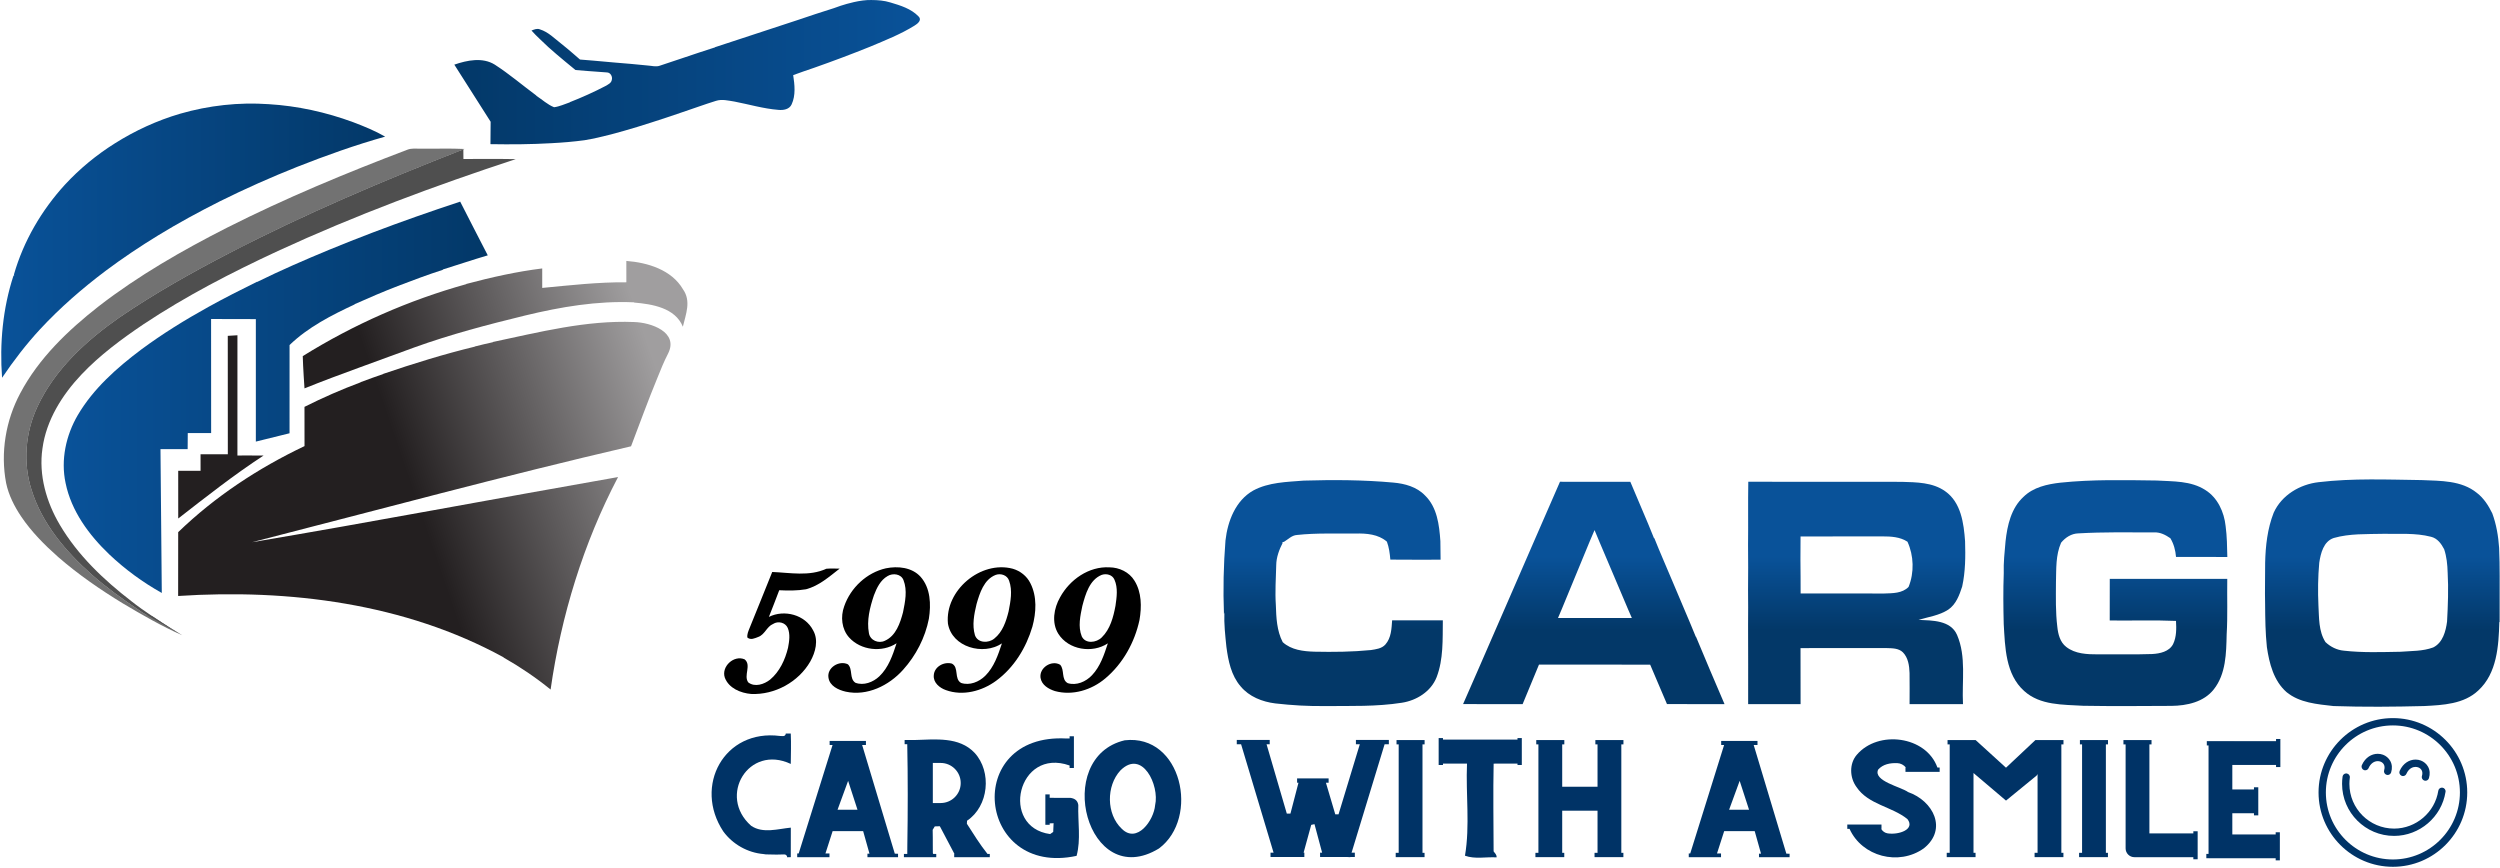 <svg width="1000" height="347" viewBox="0 0 1000 347" fill="none" xmlns="http://www.w3.org/2000/svg">
<path d="M63.262 94.154C71.295 89.237 79.571 84.744 87.979 80.51C98.083 75.488 108.4 70.904 118.885 66.733C130.417 62.184 142.118 58.01 154.06 54.648C149.99 52.312 145.634 50.529 141.256 48.873C130.41 44.87 118.99 42.355 107.444 41.665C95.54 40.839 83.5 42.173 72.041 45.49C62.831 48.19 54.037 52.242 45.923 57.358C38.583 61.97 31.845 67.518 25.965 73.881C16.621 84.107 9.407 96.445 5.586 109.77L5.67 110.208L5.4 110.236C1.103 123.344 -0.185 137.373 0.827 151.101C5.442 144.255 10.485 137.692 16.099 131.626C24.067 123.05 32.934 115.345 42.284 108.31C49.04 103.253 56.065 98.556 63.262 94.154Z" fill="url(#paint0_linear_119_384)"/>
<path d="M195.107 102.139C191.364 95.009 187.778 87.802 184.076 80.654C178.108 82.629 172.148 84.636 166.222 86.737C160.458 88.768 154.725 90.873 149.017 93.041C143.238 95.233 137.491 97.52 131.772 99.866C122.019 103.908 112.315 108.11 102.842 112.782L102.803 112.708C96.275 115.93 89.783 119.208 83.416 122.738C74.093 127.897 65.006 133.504 56.44 139.849C46.728 147.158 37.367 155.426 31.137 165.999C26.378 174.121 24.245 183.951 26.238 193.242C28.524 204.434 35.588 213.992 43.703 221.752C50.024 227.741 57.115 232.927 64.715 237.186C64.564 218.005 64.193 179.64 64.193 179.64H75.06L75.106 173.234L84.456 173.224L84.435 127.603L102.338 127.645V176.642L115.817 173.308C115.817 173.308 115.835 149.774 115.824 138.011C123.262 130.842 132.602 126.083 141.879 121.751L141.848 121.677C147.549 119.124 153.289 116.662 159.12 114.41C165.105 112.12 171.115 109.865 177.215 107.889L177.103 107.805C183.109 105.942 189.066 103.911 195.107 102.139Z" fill="url(#paint1_linear_119_384)"/>
<path d="M273.211 115.741C268.661 107.914 259.059 105.021 250.535 104.37C250.566 107.214 250.552 110.068 250.542 112.918C239.29 112.817 228.076 114.106 216.89 115.17C216.901 112.568 216.897 109.973 216.89 107.375C206.608 108.649 196.48 110.926 186.478 113.591L186.527 113.657C163.508 120.066 141.386 129.812 121.105 142.444C121.193 146.755 121.799 155.353 121.799 155.353C121.799 155.353 126.6 153.444 127.115 153.245C128.964 152.523 130.816 151.812 132.676 151.112C136.388 149.708 140.114 148.338 143.841 146.98C151.132 144.325 158.402 141.614 165.701 138.981C180.22 133.742 195.062 129.861 210.044 126.202C224.294 122.756 238.915 120.266 253.627 120.928L253.648 121.022C260.88 121.642 270.08 123.116 273.144 130.688C274.338 125.676 276.534 120.451 273.211 115.741Z" fill="url(#paint2_linear_119_384)"/>
<path d="M253.652 128.814C234.537 128.026 215.703 132.863 197.135 136.796L197.167 136.88C194.736 137.384 192.334 138.007 189.924 138.596L189.945 138.652C177.545 141.656 165.34 145.449 153.265 149.557L153.296 149.606C150.246 150.608 147.255 151.781 144.24 152.867L144.261 152.923C136.605 155.784 129.097 159.069 121.792 162.742C121.809 167.974 121.774 173.207 121.809 178.442C103.346 187.222 86.004 198.625 71.278 212.864C71.232 221.374 71.278 229.88 71.257 238.394C115.6 235.487 162.041 241.346 201.436 262.929L201.453 263.024C208.051 266.768 214.351 271.033 220.242 275.817C224.451 246.291 233.354 217.259 247.222 190.822C198.319 199.405 149.073 208.739 100.779 216.895C151.286 203.948 201.621 190.311 252.415 178.519C255.907 169.379 259.227 160.172 262.967 151.133C264.28 147.852 265.601 144.574 267.229 141.436C271.586 132.831 260.365 128.982 253.652 128.814Z" fill="url(#paint3_linear_119_384)"/>
<path d="M105.422 182.223C101.937 182.173 98.45 182.212 94.969 182.202C94.98 166.168 94.969 150.138 94.976 134.104C93.685 134.179 92.401 134.257 91.11 134.336C91.139 150.127 91.1 165.919 91.132 181.715C87.494 181.722 83.853 181.722 80.219 181.715C80.212 183.913 80.212 186.111 80.226 188.309C77.244 188.316 74.267 188.302 71.285 188.316C71.307 194.675 71.292 201.038 71.292 207.398C82.448 198.719 93.571 189.948 105.422 182.223Z" fill="url(#paint4_linear_119_384)"/>
<path d="M342.178 273.112C339.643 271.473 341.209 267.696 339.166 265.728C335.695 264.023 330.718 267.038 331.386 271.068C331.863 274.395 335.35 275.991 338.268 276.66C346.837 278.551 355.57 274.242 361.22 267.932C366.389 262.203 370.063 255.081 371.552 247.5C372.445 241.815 372.253 235.219 368.212 230.697C364.768 226.903 359.123 226.366 354.366 227.32C346.678 229.046 340.218 235.126 337.672 242.538C336.166 246.655 336.642 251.639 339.643 254.988C344.308 260.169 352.822 261.117 358.625 257.313C357.087 262.044 355.422 267.027 351.721 270.547C349.246 272.888 345.485 274.335 342.178 273.112ZM353.982 256.288C351.436 257.559 348.053 256.172 347.571 253.272C346.618 248.179 347.954 242.96 349.564 238.141C350.686 235.176 352.186 232.04 355.044 230.422C357.141 229.14 360.437 229.54 361.396 232.051C363.016 236.157 362.053 240.735 361.204 244.917C360.065 249.232 358.384 254.319 353.982 256.288Z" fill="black"/>
<path d="M412.959 250.657C414.492 245.015 414.881 238.616 412.144 233.271C410.754 230.447 408.105 228.364 405.1 227.492C392.254 224.076 377.892 236.193 379.173 249.429C380.749 258.908 393.338 262.341 400.765 257.357C399.243 261.984 397.618 266.836 394.071 270.345C391.603 272.774 387.87 274.299 384.46 273.186C381.537 271.574 383.699 266.99 380.765 265.444C377.624 264.55 373.688 266.666 373.513 270.126C373.245 273.048 375.839 275.159 378.341 276.037C385.106 278.509 392.796 276.47 398.455 272.308C405.598 267.056 410.469 259.1 412.959 250.657ZM397.722 255.427C395.401 257.351 391.104 257.291 389.977 254.072C388.773 250.01 389.659 245.667 390.617 241.637C391.887 237.185 393.584 231.768 398.307 229.948C400.36 229.23 402.927 230.085 403.638 232.273C405.072 236.231 404.219 240.552 403.441 244.56C402.456 248.524 401.044 252.79 397.722 255.427Z" fill="black"/>
<path d="M427.105 273.264C424.389 271.788 425.933 267.93 424.059 265.9C420.668 263.897 415.623 267.053 416.212 271.14C416.682 274.038 419.458 275.634 421.985 276.43C429.012 278.362 436.638 276.013 442.136 271.354C449.136 265.472 453.867 256.973 455.795 248.007C456.702 242.75 456.691 236.895 453.78 232.264C451.69 228.818 447.677 226.963 443.783 226.936C435.579 226.47 427.91 231.819 424.027 238.931C421.553 243.266 420.554 249.06 423.325 253.51C427.413 259.996 436.924 261.456 443.141 257.335C441.666 261.856 440.127 266.581 436.8 270.087C434.37 272.682 430.594 274.328 427.105 273.264ZM440.705 254.964C438.577 257.104 434.175 257.686 432.69 254.52C431.145 250.64 432.117 246.289 432.944 242.349C434.191 237.663 435.806 231.924 440.672 229.954C442.552 229.301 444.961 229.883 445.787 231.885C447.245 235.167 446.684 238.909 446.187 242.355C445.339 246.871 444.075 251.683 440.705 254.964Z" fill="black"/>
<path d="M325.249 252.134C322.021 245.869 313.703 243.694 307.557 246.763C308.977 243.217 310.344 239.649 311.694 236.092C315.254 236.273 318.88 236.3 322.419 235.708C327.59 234.338 331.706 230.677 335.843 227.454C334.069 227.427 332.299 227.35 330.525 227.498C323.741 230.644 316.065 229.082 308.89 228.791C305.869 236.267 302.886 243.77 299.826 251.241C299.363 252.446 298.759 253.674 298.95 255.017C300.273 256.135 301.9 255.313 303.289 254.781C305.929 253.86 306.68 250.638 309.217 249.591C311.171 248.292 314.138 248.95 315.096 251.175C316.153 253.669 315.701 256.513 315.216 259.1C314.062 263.885 311.852 268.664 308.03 271.859C305.657 273.728 301.922 274.994 299.298 272.95C297.311 270.22 300.708 266.055 297.85 263.742C293.615 261.879 288.421 266.592 289.924 271.053C291.513 275.301 296.277 277.23 300.463 277.586C309.876 278.009 319.386 272.829 324.112 264.603C326.197 260.881 327.498 256.086 325.249 252.134Z" fill="black"/>
<path d="M556.852 248.146C556.617 251.473 556.491 255.176 554.148 257.809C552.695 259.443 550.4 259.699 548.368 260.022C540.863 260.764 533.325 260.835 525.797 260.677C521.34 260.541 516.533 260.005 513.086 256.859C510.71 252.292 510.497 247.043 510.338 242.006C509.983 236.702 510.355 231.392 510.491 226.083C510.524 222.898 511.666 219.883 513.097 217.086L512.846 216.851L513.588 216.737C515.282 215.726 516.713 214.109 518.811 213.989C526.562 213.137 534.406 213.514 542.201 213.41C546.56 213.317 551.318 213.661 554.765 216.676C555.612 218.971 555.928 221.407 556.136 223.843C562.838 223.92 569.536 223.871 576.238 223.876C576.222 221.391 576.189 218.911 576.151 216.442C575.703 210.034 574.883 202.922 570.027 198.208C566.739 194.739 561.921 193.433 557.299 193.029C545.402 191.942 533.434 191.888 521.498 192.243C514.686 192.794 507.459 192.882 501.303 196.208C494.213 200.207 491.061 208.472 490.192 216.179C489.417 225.974 489.198 235.817 489.586 245.633L489.75 244.918C489.57 249.544 490.089 254.166 490.564 258.765C491.296 264.315 492.47 270.182 496.245 274.541C499.648 278.671 504.914 280.724 510.114 281.369C516.746 282.128 523.437 282.516 530.113 282.423C540.317 282.347 550.602 282.691 560.714 281.101C566.629 280.206 572.398 276.6 574.648 270.876C577.418 263.649 577.025 255.739 577.134 248.13C570.382 248.146 563.62 248.141 556.852 248.146Z" fill="url(#paint5_linear_119_384)"/>
<path d="M689.809 281.642C685.947 272.689 682.151 263.709 678.404 254.712L678.311 254.701C676.808 250.877 675.131 247.119 673.553 243.328C672.094 239.838 670.598 236.38 669.139 232.889C666.686 227.012 664.086 221.183 661.732 215.256L661.595 215.273C658.591 207.691 655.242 200.256 652.134 192.718C642.75 192.691 633.371 192.707 623.991 192.707C620.555 200.606 617.092 208.499 613.656 216.409C611.291 221.926 608.849 227.41 606.473 232.928C605.031 236.227 603.589 239.532 602.163 242.842C600.464 246.737 598.755 250.632 597.067 254.532C593.112 263.561 589.228 272.624 585.229 281.637C593.172 281.653 601.12 281.626 609.051 281.648C611.247 276.387 613.411 271.116 615.59 265.845C630.426 265.861 645.252 265.785 660.077 265.877C662.251 271.154 664.6 276.349 666.785 281.62C674.454 281.67 682.134 281.642 689.809 281.642ZM637.817 212.039C638.505 213.705 639.199 215.382 639.909 217.048C642.274 222.538 644.563 228.05 646.912 233.539C648.338 236.904 649.742 240.286 651.195 243.65C651.697 244.825 652.222 246.016 652.741 247.207C642.886 247.223 633.043 247.223 623.199 247.207C623.707 245.983 624.226 244.77 624.745 243.552C626.198 240.083 627.613 236.593 629.055 233.113C631.333 227.64 633.562 222.139 635.84 216.666C636.479 215.109 637.145 213.563 637.817 212.039Z" fill="url(#paint6_linear_119_384)"/>
<path d="M824.165 193.067C818.899 193.663 813.339 194.881 809.417 198.721C804.462 203.239 802.922 210.127 802.217 216.534C801.846 220.773 801.359 225.029 801.501 229.295C801.245 236.057 801.321 242.836 801.49 249.594C802.037 258.869 802.179 269.696 809.657 276.387C816.054 282.199 825.181 281.817 833.239 282.309C845.032 282.527 856.837 282.401 868.63 282.352C874.754 282.281 881.522 280.823 885.504 275.754C890.393 269.597 890.497 261.256 890.666 253.767C891.108 246.365 890.786 238.947 890.906 231.54C875.245 231.529 859.573 231.529 843.907 231.54C843.923 237.09 843.918 242.634 843.89 248.19C852.723 248.31 861.573 247.982 870.4 248.364C870.58 251.462 870.624 254.777 869.237 257.645C867.68 260.661 863.976 261.436 860.895 261.611C853.685 261.868 846.469 261.671 839.258 261.742C834.883 261.753 830.07 261.589 826.481 258.754C824.029 256.864 823.237 253.685 822.931 250.757C822.199 244.825 822.352 238.843 822.385 232.884C822.538 227.574 822.237 222.062 824.438 217.081C826.159 214.988 828.557 213.421 831.338 213.35C841.432 212.771 851.56 212.945 861.682 212.967C864.08 212.831 866.216 213.967 868.139 215.283C869.521 217.561 870.193 220.134 870.411 222.778C877.25 222.805 884.089 222.794 890.934 222.789C890.841 218.67 890.797 214.535 890.251 210.449C889.655 204.839 887.072 199.093 882.161 196.023C876.376 192.264 869.209 192.603 862.605 192.204C849.79 192.03 836.937 191.729 824.165 193.067Z" fill="url(#paint7_linear_119_384)"/>
<path d="M999.649 219.151C999.332 214.448 998.545 209.772 996.912 205.342C995.41 202.261 993.525 199.289 990.783 197.181C984.611 192.128 976.226 192.363 968.704 192.035C954.966 191.838 941.151 191.248 927.473 192.865C919.934 193.728 912.647 198.038 909.463 205.118C906.977 211.465 906.218 218.31 906.06 225.083C906.087 230.6 905.907 236.129 906.043 241.646C906.092 247.381 906.147 253.128 906.753 258.836C907.704 265.337 909.474 272.334 914.608 276.841C919.831 281.14 926.915 281.686 933.378 282.418C945.466 282.839 957.571 282.729 969.66 282.418C977.171 282.03 985.556 281.659 991.34 276.169C998.819 269.286 999.463 258.339 999.731 248.829L999.851 248.84C999.884 242.694 999.84 236.555 999.867 230.404C999.889 226.646 999.796 222.898 999.649 219.151ZM973.303 258.967C969.124 260.541 964.558 260.349 960.177 260.704C952.649 260.836 945.073 261.12 937.578 260.273C934.781 260.038 932.198 258.738 930.188 256.837C927.396 252.467 927.664 247.125 927.374 242.165C927.118 236.473 927.183 230.759 927.702 225.083C928.281 221.309 929.412 216.562 933.498 215.196C939.894 213.372 946.646 213.694 953.228 213.53C959.609 213.661 966.136 213.088 972.38 214.705C974.926 215.284 976.526 217.496 977.662 219.686C978.662 222.691 978.973 225.87 979.061 229.027C979.432 235.544 979.175 242.094 978.826 248.61C978.318 252.505 977.121 257.066 973.303 258.967Z" fill="url(#paint8_linear_119_384)"/>
<path d="M754.699 259.235C756.911 259.306 759.456 259.262 761.155 260.928C763.28 263.086 763.728 266.298 763.821 269.199C763.898 273.345 763.821 277.496 763.832 281.642C770.955 281.653 778.073 281.653 785.196 281.642C784.71 272.438 786.578 262.687 782.82 253.969C780.236 248.048 772.862 248.212 767.415 247.944C771.414 246.753 775.713 246.185 779.28 243.874C782.415 241.76 783.754 238.046 784.874 234.61C786.185 228.65 786.212 222.549 786.032 216.485C785.507 209.335 784.437 200.988 778.095 196.514C773.08 192.915 766.618 192.915 760.697 192.734C740.234 192.685 719.777 192.751 699.314 192.702C699.167 201.114 699.331 209.532 699.221 217.938C699.281 223.985 699.281 230.027 699.221 236.079C699.281 240.662 699.27 245.251 699.232 249.845C699.303 260.442 699.243 271.045 699.26 281.648C706.246 281.659 713.238 281.659 720.236 281.648C720.219 274.18 720.252 266.708 720.208 259.24C731.701 259.235 743.195 259.224 754.699 259.235ZM720.219 214.584C731.122 214.557 742.031 214.584 752.945 214.557C756.376 214.557 760.019 214.737 762.985 216.687C765.542 222.248 765.749 229.071 763.433 234.752C760.91 237.369 757.069 237.281 753.721 237.401C742.555 237.39 731.401 237.401 720.247 237.39C720.203 232.867 720.274 228.339 720.176 223.827C720.203 220.741 720.236 217.66 720.219 214.584Z" fill="url(#paint9_linear_119_384)"/>
<path d="M185.788 59.585L185.48 59.725C153.583 72.175 121.995 85.56 91.583 101.334C76.608 109.101 61.868 117.387 47.915 126.888C34.587 136.193 21.997 147.652 15.017 162.616C10.177 172.902 9.133 184.977 12.604 195.837C16.779 209.404 26.283 220.575 36.733 229.849C42.473 234.92 48.696 239.41 55.056 243.672C55.581 244.015 56.103 244.397 56.639 244.757C56.849 244.901 57.066 245.041 57.28 245.174C57.392 245.248 57.501 245.314 57.613 245.374L57.9 245.535C58.67 245.951 59.49 246.249 60.4 246.305C60.572 246.333 60.733 246.382 60.887 246.449C66.434 250.185 71.814 253.456 72.763 254.027L72.875 254.094C72.885 254.101 72.896 254.104 72.903 254.111C64.655 250.469 56.821 245.923 49.078 241.325C40.039 235.813 31.291 229.772 23.292 222.824C17.801 217.973 12.59 212.717 8.479 206.627C5.743 202.554 3.474 198.075 2.452 193.245C0.133 181.079 2.273 168.213 8.097 157.307C15.511 143.278 27.229 132.113 39.591 122.43C55.441 110.183 72.896 100.188 90.714 91.118C114.146 79.288 138.409 69.202 162.941 59.89C164.534 59.242 166.303 59.498 167.984 59.459C173.913 59.547 179.859 59.298 185.788 59.585Z" fill="#727272"/>
<path d="M16.983 179.382C15.422 190.02 18.547 200.847 23.954 209.976C31.111 222.099 41.494 231.945 52.553 240.479C54.937 242.377 57.908 244.474 60.834 246.439C66.377 250.175 71.752 253.445 72.701 254.016L57.848 245.525L57.561 245.364C57.449 245.304 57.341 245.238 57.229 245.164C57.012 245.031 56.798 244.894 56.589 244.747C56.053 244.387 55.532 244.005 55.007 243.662C48.651 239.4 42.432 234.911 36.696 229.841C26.253 220.569 16.755 209.398 12.584 195.833C9.115 184.975 10.162 172.901 14.995 162.617C21.97 147.654 34.551 136.197 47.871 126.893C61.81 117.393 76.544 109.108 91.508 101.342C121.899 85.574 153.466 72.187 185.341 59.739C185.352 61.024 185.359 62.306 185.369 63.591C192.351 63.622 199.336 63.514 206.325 63.647C174.006 74.253 142.064 86.141 111.162 100.393C92.632 109 74.398 118.395 57.369 129.722C48.557 135.672 39.937 142.055 32.598 149.794C24.86 157.977 18.516 168.051 16.983 179.382Z" fill="#4F4F4F"/>
<path d="M367.416 6.568C364.451 3.477 360.155 2.174 356.161 0.986C353.691 0.218 351.133 0.019 348.561 0.008C348.557 0.008 348.557 0.008 348.554 0.008L348.557 0.005C346.332 -0.048 343.841 0.33 341.542 0.843L341.525 0.847L341.521 0.85C337.547 1.741 334.152 3.033 333.683 3.215C333.665 3.222 333.648 3.225 333.627 3.232C333.62 3.239 333.62 3.239 333.62 3.239C328.689 4.836 323.745 6.369 318.864 8.081C318.864 8.081 296.946 15.269 285.996 18.885L286.017 18.944C281.641 20.334 277.289 21.805 272.933 23.268C269.927 24.264 266.931 25.277 263.928 26.276C262.334 26.856 260.648 26.283 259.033 26.202C254.684 25.766 250.336 25.354 245.984 25.025C241.327 24.557 231.999 23.817 231.999 23.817C231.999 23.817 227.104 19.517 224.539 17.512C221.82 15.419 219.329 12.789 215.972 11.748C214.826 11.266 213.666 11.815 212.597 12.213C214.675 14.581 217.09 16.632 219.339 18.843C222.885 22.067 230.195 28.008 230.195 28.008C230.195 28.008 238.552 28.721 242.725 28.969C244.232 28.969 245.129 30.708 244.701 32.043C244.463 33.272 243.177 33.81 242.22 34.394C237.585 36.818 232.798 38.959 227.935 40.87L227.963 40.925C225.867 41.627 223.842 42.616 221.631 42.892C218.996 41.848 216.907 39.843 214.553 38.327L214.532 38.215C208.981 34.114 203.725 29.601 197.916 25.857C193.02 22.804 186.85 24.089 181.727 25.857C186.24 32.968 196.255 48.697 196.255 48.697C196.255 48.697 196.181 54.828 196.181 57.664C204.317 57.804 212.464 57.748 220.597 57.276C225.012 57.046 229.42 56.679 233.8 56.089C240.963 54.883 247.953 52.858 254.898 50.772C258.752 49.585 262.593 48.355 266.423 47.084C270.866 45.617 275.284 44.069 279.71 42.557C281.942 41.823 284.146 40.999 286.403 40.339C288.807 39.567 291.333 40.255 293.747 40.621C299.613 41.746 305.384 43.482 311.362 43.95C313.328 44.15 315.738 43.772 316.646 41.764C318.342 38.12 317.855 33.901 317.277 30.048C320.034 28.983 322.859 28.099 325.651 27.111C333.16 24.47 340.624 21.672 348.007 18.689C354.083 16.132 360.275 13.704 365.881 10.201C367.09 9.464 368.895 7.976 367.416 6.568Z" fill="url(#paint10_linear_119_384)"/>
<path d="M977.952 315.647C977.722 315.33 977.378 315.122 976.99 315.068C976.919 315.057 976.843 315.051 976.766 315.051C976.422 315.051 976.083 315.177 975.816 315.401C975.548 315.63 975.373 315.947 975.319 316.291C973.991 324.927 966.393 331.439 957.642 331.439C947.782 331.439 939.758 323.414 939.758 313.554C939.758 312.713 939.818 311.867 939.932 311.042C940.047 310.244 939.485 309.501 938.687 309.387C938.616 309.376 938.545 309.37 938.474 309.37C938.124 309.37 937.786 309.496 937.523 309.725C937.256 309.955 937.081 310.277 937.032 310.632C936.895 311.593 936.83 312.577 936.83 313.549C936.83 325.026 946.165 334.361 957.642 334.361C967.83 334.361 976.673 326.779 978.214 316.728C978.279 316.351 978.181 315.963 977.952 315.647Z" fill="#003366"/>
<path d="M945.499 307.994C945.684 308.075 945.887 308.119 946.089 308.119C946.668 308.119 947.198 307.775 947.427 307.245C948.197 305.497 949.568 304.454 951.098 304.454C951.475 304.454 951.841 304.519 952.185 304.645C953.277 305.049 954.239 306.174 953.654 308.103C953.419 308.873 953.856 309.692 954.632 309.927C954.769 309.971 954.916 309.993 955.058 309.993C955.364 309.993 955.675 309.894 955.921 309.709C956.178 309.518 956.364 309.261 956.457 308.949C956.959 307.294 956.839 305.721 956.112 304.394C955.796 303.809 955.369 303.29 954.845 302.853C954.353 302.438 953.796 302.116 953.201 301.892C952.534 301.646 951.824 301.52 951.098 301.52C949.841 301.52 948.612 301.897 947.542 302.607C946.968 302.99 946.444 303.465 945.985 304.017C945.499 304.607 945.078 305.29 944.745 306.049C944.423 306.803 944.761 307.666 945.499 307.994Z" fill="#003366"/>
<path d="M960.613 310.299C960.799 310.381 961.001 310.424 961.203 310.424C961.782 310.424 962.312 310.08 962.547 309.55C963.662 307.032 965.481 306.764 966.212 306.764C966.589 306.764 966.961 306.83 967.305 306.956C968.398 307.36 969.359 308.485 968.774 310.413C968.539 311.184 968.977 312.003 969.752 312.238C969.889 312.282 970.036 312.303 970.178 312.303C970.484 312.303 970.79 312.205 971.041 312.019C971.298 311.828 971.484 311.571 971.577 311.26C972.079 309.605 971.959 308.032 971.233 306.704C970.916 306.12 970.49 305.601 969.965 305.164C969.474 304.749 968.916 304.426 968.321 304.202C967.655 303.957 966.944 303.831 966.218 303.831C964.962 303.831 963.733 304.208 962.662 304.918C962.088 305.3 961.564 305.776 961.105 306.327C960.619 306.917 960.198 307.6 959.865 308.359C959.543 309.102 959.876 309.971 960.613 310.299Z" fill="#003366"/>
<path d="M957.156 287.241C940.757 287.241 927.418 300.581 927.418 316.979C927.418 333.378 940.757 346.717 957.156 346.717C973.554 346.717 986.894 333.378 986.894 316.979C986.894 300.581 973.554 287.241 957.156 287.241ZM957.156 343.789C942.374 343.789 930.346 331.761 930.346 316.979C930.346 302.198 942.374 290.169 957.156 290.169C971.937 290.169 983.966 302.198 983.966 316.979C983.966 331.761 971.937 343.789 957.156 343.789Z" fill="#003366"/>
<path d="M316.31 305.574C316.348 301.52 316.495 297.462 316.304 293.403H314.316C314.316 293.993 313.824 294.463 313.24 294.441L312.027 294.392C289.663 291.486 277.324 314.434 289.308 332.558C293.056 337.699 299.043 341.085 305.395 341.621C305.942 341.752 306.548 341.785 307.182 341.774H307.187C309.552 341.856 311.776 341.877 313.671 341.768C314.327 341.73 314.878 342.249 314.878 342.904C315.354 342.893 315.829 342.872 316.315 342.861C316.32 338.922 316.353 334.989 316.326 331.051C311.218 331.542 305.117 333.525 300.441 330.302C286.981 318.443 299.414 297.609 316.31 305.574Z" fill="#003366"/>
<path d="M449.89 296.118C420.808 302.957 434.852 356.916 463.579 339.392C480.032 327.123 472.696 293.496 449.89 296.118ZM462.05 322.059C461.558 328.09 454.806 337.644 448.683 331.488C442.505 325.654 442.45 314.368 448.158 308.185C456.898 299.456 463.88 314.161 462.05 322.059Z" fill="#003366"/>
<path d="M357.918 341.462L344.862 298.008H346.375V296.927V296.386H331.851V297.467H331.856V298.008H333.02L319.473 341.391H318.883V342.872H331.79V341.391H330.179L333.052 332.455H345.261L347.79 341.462H346.976V342.877H348.38V342.883H358.224V342.877H359.218V341.501L357.918 341.462ZM335.024 323.884L339.247 312.336L342.994 323.884H335.024Z" fill="#003366"/>
<path d="M714.538 341.462L701.482 298.008H702.996V296.927V296.386H688.471V297.467H688.476V298.008H689.64L676.093 341.391H675.503V342.872H688.411V341.391H686.799L689.672 332.455H701.881L704.41 341.462H703.596V342.877H705V342.883H714.844V342.877H715.838V341.501L714.538 341.462ZM691.644 323.884L695.867 312.336L699.614 323.884H691.644Z" fill="#003366"/>
<path d="M386.754 329.505C386.765 329.194 386.803 328.593 386.814 328.287C395.5 322.491 396.827 308.731 389.84 301.138C383.64 294.588 374.185 295.779 365.691 296.009H361.85V296.014V296.697V297.669H362.899C363.167 310.534 363.145 325.173 362.932 338.305C362.927 338.84 362.921 340.643 362.91 341.561H361.566V342.872H374.502V341.561H373.273C373.229 341.435 373.185 341.304 373.141 341.244C373.131 340.736 373.12 338.818 373.12 338.305C373.109 336.175 373.141 334.055 373.07 331.925C373.278 331.592 373.912 330.554 373.912 330.554L375.938 330.499L381.772 341.561H381.679V342.872H383.067H395.833H395.915V341.561H394.986C391.938 337.72 389.431 333.684 386.754 329.505ZM381.936 318.869C380.51 320.295 378.544 321.185 376.375 321.213C376.282 321.218 376.19 321.218 376.097 321.218H373.131V305.18H376.266C380.691 305.18 384.285 308.775 384.285 313.199C384.29 315.417 383.389 317.422 381.936 318.869Z" fill="#003366"/>
<path d="M431.323 321.994C431.033 320.071 429.76 319.361 428.149 319.143H424.396H421.621C421.583 319.143 421.545 319.137 421.507 319.132H419.868V318.236C419.868 318.23 419.873 318.23 419.873 318.225V317.766H418.142V320.12C418.12 321.928 418.131 323.731 418.142 325.539V329.926H419.873V329.347C420.398 329.325 420.917 329.308 421.436 329.286C421.386 330.45 421.348 331.608 421.283 332.772C420.971 332.985 420.37 333.416 420.059 333.629C399.82 330.881 407.02 298.811 427.838 306.196V307.212H429.564V294.501H427.838V294.878H427.843V295.397H426.559C384.826 293.168 390.725 350.973 430.634 342.342C432.41 335.858 431.093 328.702 431.323 321.994Z" fill="#003366"/>
<path d="M544.457 295.97H542.365V297.702H543.927L535.417 325.725H534.106L530.369 313.09H531.445V311.364H518.838V313.09H519.39L516.178 325.435H514.719L506.624 297.702H507.886V295.97H506.121H495.917H494.71V297.702H496.436L509.431 341.074H508.208V342.806H521.739V341.074H521.438L524.486 329.953L525.797 329.658L528.851 341.074H528.031V342.806H538.962L540.082 342.877L540.103 342.806H541.933V341.074H540.628L553.842 297.702H555.541V295.97H554.366H544.457Z" fill="#003366"/>
<path d="M559.474 296.025H558.61V297.751H559.474V341.129H558.283V342.855H569.82V341.129H568.995V297.751H569.841V296.025H568.995H559.474Z" fill="#003366"/>
<path d="M742.73 301.903C739.633 305.464 739.857 311.074 742.577 314.778C747.28 321.857 756.741 322.589 762.963 327.626C766.159 331.756 759.587 334.006 755.097 333.356C753.961 333.192 753.021 332.504 752.481 331.559H752.595V329.827H751.978H747.258H738.917V331.559H739.824C744.811 342.626 759.495 346.493 769.546 339.321C779.138 331.652 773.266 320.312 763.242 316.832C760.429 314.756 749.176 312.413 751.257 307.846C753.218 305.645 756.053 305.159 758.877 305.246C760.265 305.295 761.521 305.967 762.357 307.016H762.188V308.747H775.86V307.016H774.964C770.485 294.381 751.273 291.89 742.73 301.903Z" fill="#003366"/>
<path d="M606.998 295.839H605.282H578.904H577.189V295.233H575.462V305.994H577.189V305.437H578.904H579.871V305.442H586.803V305.437H597.383V305.442H586.803C586.278 317.646 588.043 330.308 585.989 342.282C589.96 343.74 594.461 342.697 598.634 342.948C598.755 341.927 597.952 341.282 597.444 340.545C597.411 328.844 597.214 317.149 597.455 305.459C597.722 305.453 597.99 305.448 598.263 305.448H604.315H605.282C605.206 305.448 605.129 305.448 605.053 305.442H605.282H606.998V306H608.724V295.238H606.998V295.839Z" fill="#003366"/>
<path d="M639.013 296.025H638.15V297.751H639.013V314.696H624.882V297.751H625.728V296.025H624.882H615.366H614.503V297.751H615.366V341.129H614.17V342.855H625.707V341.129H624.882V324.277H639.013V341.129H637.817V342.855H649.354V341.129H648.529V297.751H649.376V296.025H648.529H639.013Z" fill="#003366"/>
<path d="M832.829 296.025H831.966V297.751H832.829V341.129H831.638V342.855H843.175V341.129H842.35V297.751H843.197V296.025H842.35H832.829Z" fill="#003366"/>
<path d="M912.145 306.824V295.594H910.419V296.462H893.774V296.457H882.724V298.177H883.417V341.561H882.532V343.287H883.581V343.298H910.271V344.144H911.943V332.913H910.271V333.782H892.928V325.299H901.586V326.145H903.312V314.914H901.586V315.783H892.928V305.978H910.419V306.824H912.145Z" fill="#003366"/>
<path d="M815.027 296.025H814.164L802.397 307.081L790.249 296.025H789.402H779.881H779.018V297.751H779.881V341.129H778.69V342.855H790.221V341.129H789.402V309.212L802.403 320.24L814.655 310.217L815.027 309.643V341.129H813.836V342.855H825.367V341.129H824.542V297.751H825.389V296.025H824.542H815.027Z" fill="#003366"/>
<path d="M877.337 333.351H859.759V297.751H860.611V296.025H849.375V297.751H850.243V339.354C850.243 341.298 851.817 342.872 853.761 342.872H877.337V343.718H879.064V332.493H877.337V333.351Z" fill="#003366"/>
<defs>
<linearGradient id="paint0_linear_119_384" x1="0.5" y1="96.265" x2="154.058" y2="96.265" gradientUnits="userSpaceOnUse">
<stop stop-color="#095299"/>
<stop offset="1" stop-color="#033868"/>
</linearGradient>
<linearGradient id="paint1_linear_119_384" x1="25.492" y1="158.922" x2="195.106" y2="158.922" gradientUnits="userSpaceOnUse">
<stop stop-color="#095299"/>
<stop offset="1" stop-color="#033868"/>
</linearGradient>
<linearGradient id="paint2_linear_119_384" x1="149.075" y1="149.579" x2="251.408" y2="114.57" gradientUnits="userSpaceOnUse">
<stop stop-color="#231F20"/>
<stop offset="1" stop-color="#A09E9F"/>
</linearGradient>
<linearGradient id="paint3_linear_119_384" x1="172.338" y1="217.622" x2="274.617" y2="182.632" gradientUnits="userSpaceOnUse">
<stop stop-color="#231F20"/>
<stop offset="1" stop-color="#A09E9F"/>
</linearGradient>
<linearGradient id="paint4_linear_119_384" x1="104.878" y1="161.089" x2="196.758" y2="122.952" gradientUnits="userSpaceOnUse">
<stop stop-color="#231F20"/>
<stop offset="1" stop-color="#A09E9F"/>
</linearGradient>
<linearGradient id="paint5_linear_119_384" x1="533.283" y1="222.541" x2="533.283" y2="251.969" gradientUnits="userSpaceOnUse">
<stop stop-color="#095299"/>
<stop offset="1" stop-color="#033868"/>
</linearGradient>
<linearGradient id="paint6_linear_119_384" x1="637.516" y1="222.541" x2="637.516" y2="251.97" gradientUnits="userSpaceOnUse">
<stop stop-color="#095299"/>
<stop offset="1" stop-color="#033868"/>
</linearGradient>
<linearGradient id="paint7_linear_119_384" x1="846.133" y1="222.541" x2="846.133" y2="251.969" gradientUnits="userSpaceOnUse">
<stop stop-color="#095299"/>
<stop offset="1" stop-color="#033868"/>
</linearGradient>
<linearGradient id="paint8_linear_119_384" x1="952.93" y1="222.541" x2="952.93" y2="251.97" gradientUnits="userSpaceOnUse">
<stop stop-color="#095299"/>
<stop offset="1" stop-color="#033868"/>
</linearGradient>
<linearGradient id="paint9_linear_119_384" x1="742.667" y1="222.541" x2="742.667" y2="251.97" gradientUnits="userSpaceOnUse">
<stop stop-color="#095299"/>
<stop offset="1" stop-color="#033868"/>
</linearGradient>
<linearGradient id="paint10_linear_119_384" x1="181.726" y1="28.87" x2="367.973" y2="28.87" gradientUnits="userSpaceOnUse">
<stop stop-color="#033868"/>
<stop offset="1" stop-color="#095299"/>
</linearGradient>
</defs>
</svg>
